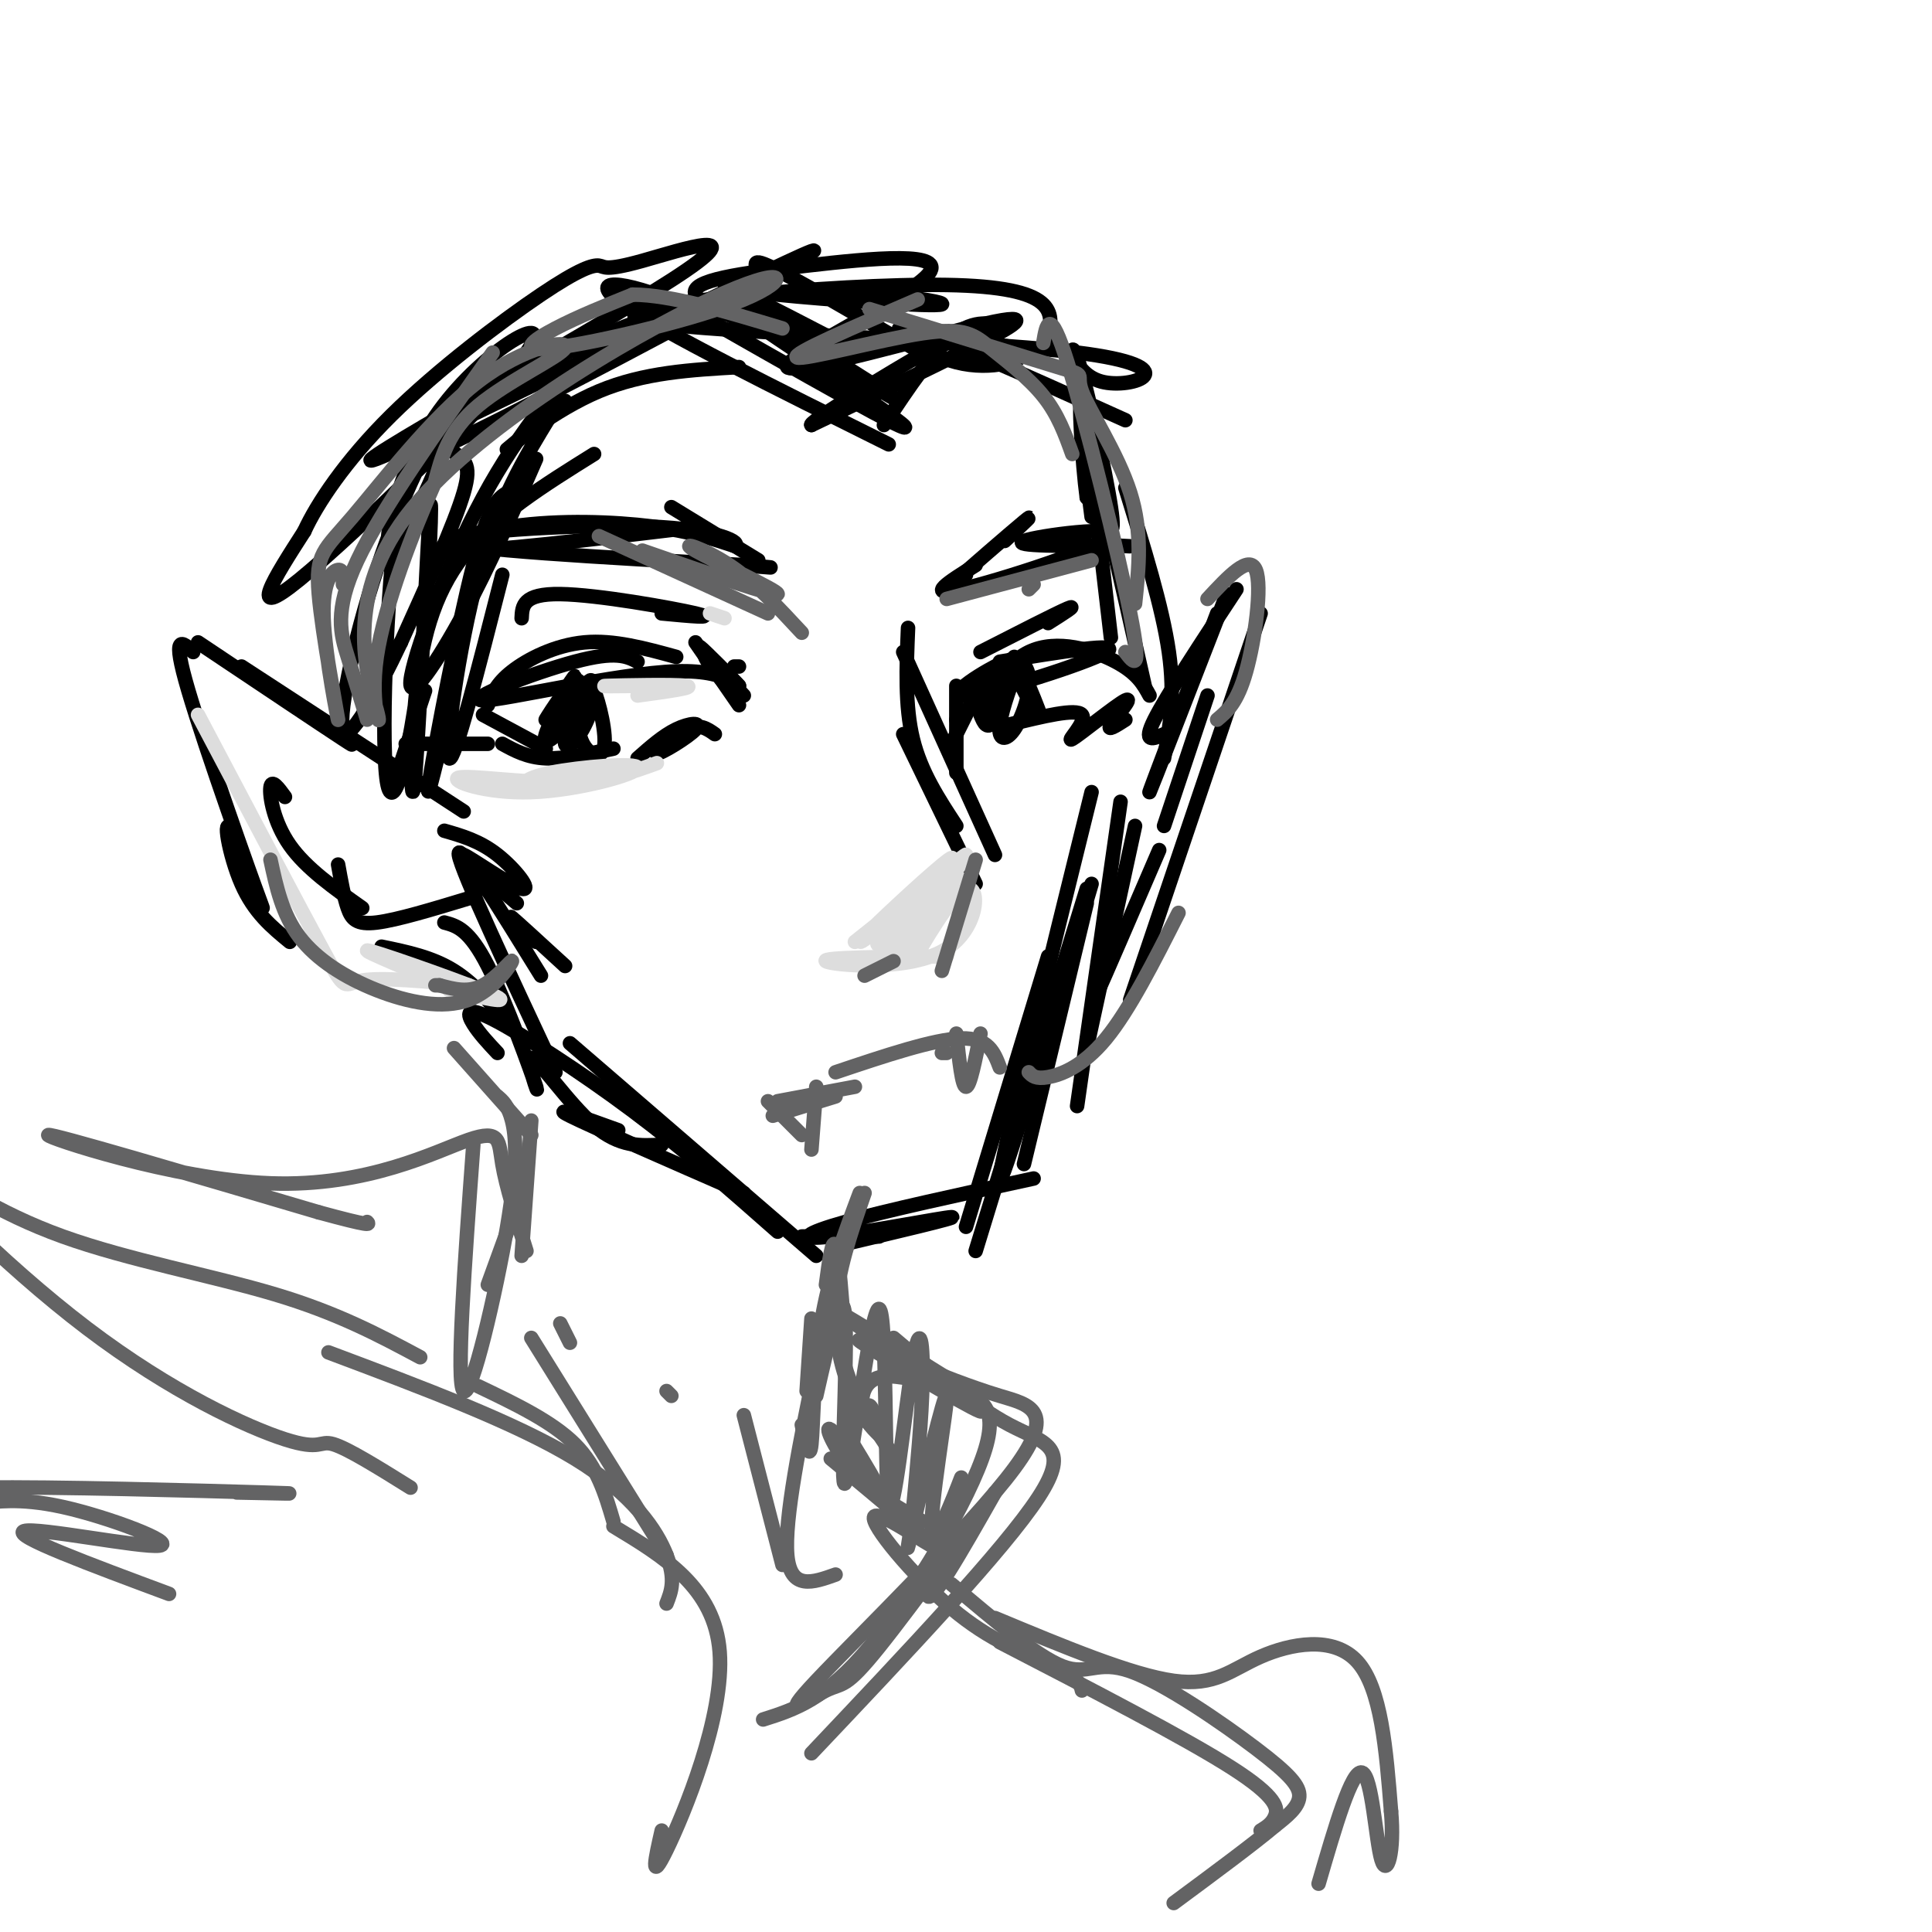 <svg viewBox='0 0 400 400' version='1.1' xmlns='http://www.w3.org/2000/svg' xmlns:xlink='http://www.w3.org/1999/xlink'><g fill='none' stroke='rgb(0,0,0)' stroke-width='3' stroke-linecap='round' stroke-linejoin='round'><path d='M96,168c0.000,0.000 -46.000,-30.000 -46,-30'/><path d='M67,150c4.167,2.917 8.333,5.833 4,3c-4.333,-2.833 -17.167,-11.417 -30,-20'/><path d='M40,135c-2.303,-2.124 -4.606,-4.249 -1,8c3.606,12.249 13.121,38.871 15,44c1.879,5.129 -3.879,-11.234 -6,-15c-2.121,-3.766 -0.606,5.067 2,11c2.606,5.933 6.303,8.967 10,12'/><path d='M59,165c-1.378,-1.889 -2.756,-3.778 -3,-2c-0.244,1.778 0.644,7.222 4,12c3.356,4.778 9.178,8.889 15,13'/><path d='M70,179c0.600,3.356 1.200,6.711 2,9c0.800,2.289 1.800,3.511 6,3c4.200,-0.511 11.600,-2.756 19,-5'/><path d='M92,172c3.661,1.054 7.321,2.107 11,5c3.679,2.893 7.375,7.625 5,7c-2.375,-0.625 -10.821,-6.607 -12,-7c-1.179,-0.393 4.911,4.804 11,10'/><path d='M84,154c0.000,0.000 17.000,0.000 17,0'/><path d='M82,161c0.000,0.000 6.000,-18.000 6,-18'/><path d='M111,195c-3.000,-2.917 -6.000,-5.833 -5,-5c1.000,0.833 6.000,5.417 11,10'/><path d='M79,196c5.250,1.083 10.500,2.167 15,5c4.500,2.833 8.250,7.417 12,12'/><path d='M92,191c2.560,0.686 5.120,1.372 9,9c3.880,7.628 9.081,22.199 10,25c0.919,2.801 -2.445,-6.169 -1,-6c1.445,0.169 7.699,9.477 13,14c5.301,4.523 9.651,4.262 14,4'/><path d='M128,234c-7.167,-2.583 -14.333,-5.167 -10,-3c4.333,2.167 20.167,9.083 36,16'/><path d='M103,218c-1.881,-2.006 -3.762,-4.012 -5,-6c-1.238,-1.988 -1.833,-3.958 4,-1c5.833,2.958 18.095,10.845 29,19c10.905,8.155 20.452,16.577 30,25'/><path d='M118,216c0.000,0.000 51.000,44.000 51,44'/><path d='M166,256c0.000,0.000 16.000,0.000 16,0'/><path d='M92,151c-2.111,8.778 -4.222,17.556 -3,10c1.222,-7.556 5.778,-31.444 9,-44c3.222,-12.556 5.111,-13.778 7,-15'/><path d='M104,119c-4.978,19.533 -9.956,39.067 -11,38c-1.044,-1.067 1.844,-22.733 6,-38c4.156,-15.267 9.578,-24.133 15,-33'/><path d='M111,95c-4.798,11.012 -9.595,22.024 -15,32c-5.405,9.976 -11.417,18.917 -11,14c0.417,-4.917 7.262,-23.690 15,-38c7.738,-14.310 16.369,-24.155 25,-34'/><path d='M117,83c-6.533,5.444 -13.067,10.889 -12,10c1.067,-0.889 9.733,-8.111 19,-12c9.267,-3.889 19.133,-4.444 29,-5'/><path d='M123,94c-10.304,6.420 -20.607,12.840 -27,21c-6.393,8.160 -8.875,18.061 -10,30c-1.125,11.939 -0.894,25.917 0,15c0.894,-10.917 2.450,-46.730 3,-54c0.550,-7.270 0.094,14.002 -2,32c-2.094,17.998 -5.826,32.720 -7,23c-1.174,-9.720 0.211,-43.884 3,-59c2.789,-15.116 6.982,-11.185 10,-9c3.018,2.185 4.862,2.624 3,9c-1.862,6.376 -7.431,18.688 -13,31'/><path d='M83,133c-4.986,10.553 -10.952,21.434 -12,18c-1.048,-3.434 2.824,-21.185 8,-36c5.176,-14.815 11.658,-26.695 15,-32c3.342,-5.305 3.543,-4.035 0,5c-3.543,9.035 -10.831,25.835 -13,26c-2.169,0.165 0.779,-16.306 10,-29c9.221,-12.694 24.713,-21.610 18,-12c-6.713,9.610 -35.632,37.746 -47,47c-11.368,9.254 -5.184,-0.373 1,-10'/><path d='M63,110c2.542,-5.570 8.395,-14.496 18,-24c9.605,-9.504 22.960,-19.586 31,-25c8.040,-5.414 10.763,-6.162 12,-6c1.237,0.162 0.987,1.232 9,-1c8.013,-2.232 24.288,-7.767 6,4c-18.288,11.767 -71.139,40.834 -61,37c10.139,-3.834 83.268,-40.571 90,-43c6.732,-2.429 -52.934,29.449 -73,39c-20.066,9.551 -0.533,-3.224 19,-16'/><path d='M114,75c9.832,-5.794 24.914,-12.280 43,-14c18.086,-1.720 39.178,1.326 38,2c-1.178,0.674 -24.625,-1.026 -34,-2c-9.375,-0.974 -4.678,-1.224 -4,-3c0.678,-1.776 -2.663,-5.079 2,-3c4.663,2.079 17.332,9.539 30,17'/><path d='M174,71c-14.569,-7.563 -29.139,-15.126 -22,-10c7.139,5.126 35.986,22.941 34,22c-1.986,-0.941 -34.804,-20.638 -35,-20c-0.196,0.638 32.230,21.611 36,25c3.770,3.389 -21.115,-10.805 -46,-25'/><path d='M141,63c-12.267,-5.178 -19.933,-5.622 -12,0c7.933,5.622 31.467,17.311 55,29'/><path d='M183,88c5.222,-7.889 10.444,-15.778 15,-19c4.556,-3.222 8.444,-1.778 9,-1c0.556,0.778 -2.222,0.889 -5,1'/><path d='M173,73c-13.780,-4.507 -27.560,-9.013 -29,-12c-1.440,-2.987 9.460,-4.453 23,-6c13.540,-1.547 29.719,-3.174 25,2c-4.719,5.174 -30.337,17.150 -29,19c1.337,1.850 29.629,-6.425 41,-9c11.371,-2.575 5.820,0.550 -3,5c-8.820,4.450 -20.910,10.225 -33,16'/><path d='M168,88c-1.069,-0.215 12.758,-8.753 20,-13c7.242,-4.247 7.899,-4.204 12,-4c4.101,0.204 11.646,0.570 12,2c0.354,1.430 -6.482,3.923 -14,2c-7.518,-1.923 -15.720,-8.264 -10,-7c5.720,1.264 25.360,10.132 45,19'/><path d='M217,70c1.078,-5.307 2.156,-10.614 -21,-11c-23.156,-0.386 -70.545,4.148 -64,7c6.545,2.852 67.023,4.023 91,7c23.977,2.977 11.452,7.759 5,6c-6.452,-1.759 -6.833,-10.059 -5,-5c1.833,5.059 5.878,23.477 7,31c1.122,7.523 -0.679,4.149 -2,2c-1.321,-2.149 -2.160,-3.075 -3,-4'/><path d='M225,103c-0.956,-6.978 -1.844,-22.422 -1,-19c0.844,3.422 3.422,25.711 6,48'/><path d='M226,107c-1.417,-10.917 -2.833,-21.833 -1,-16c1.833,5.833 6.917,28.417 12,51'/><path d='M233,101c3.833,12.333 7.667,24.667 9,34c1.333,9.333 0.167,15.667 -1,22'/><path d='M241,171c0.000,0.000 9.000,-27.000 9,-27'/><path d='M241,152c-2.250,1.000 -4.500,2.000 -2,-3c2.500,-5.000 9.750,-16.000 17,-27'/><path d='M252,127c-7.167,18.833 -14.333,37.667 -14,37c0.333,-0.667 8.167,-20.833 16,-41'/><path d='M261,127c0.000,0.000 -27.000,80.000 -27,80'/><path d='M240,176c-5.667,13.167 -11.333,26.333 -13,30c-1.667,3.667 0.667,-2.167 3,-8'/><path d='M235,171c-4.417,20.333 -8.833,40.667 -10,46c-1.167,5.333 0.917,-4.333 3,-14'/><path d='M232,166c0.000,0.000 -9.000,63.000 -9,63'/><path d='M225,187c0.000,0.000 -13.000,54.000 -13,54'/><path d='M225,184c0.000,0.000 -23.000,75.000 -23,75'/><path d='M173,258c12.827,-3.024 25.655,-6.048 24,-6c-1.655,0.048 -17.792,3.167 -25,4c-7.208,0.833 -5.488,-0.619 3,-3c8.488,-2.381 23.744,-5.690 39,-9'/><path d='M200,254c0.000,0.000 17.000,-56.000 17,-56'/><path d='M226,164c-9.500,38.417 -19.000,76.833 -19,80c0.000,3.167 9.500,-28.917 19,-61'/><path d='M112,202c-8.750,-14.167 -17.500,-28.333 -17,-25c0.500,3.333 10.250,24.167 20,45'/><path d='M101,146c0.867,-2.222 1.733,-4.444 5,-7c3.267,-2.556 8.933,-5.444 15,-6c6.067,-0.556 12.533,1.222 19,3'/><path d='M132,137c-2.242,-1.138 -4.485,-2.276 -13,0c-8.515,2.276 -23.304,7.966 -19,8c4.304,0.034 27.700,-5.589 40,-6c12.300,-0.411 13.504,4.389 12,4c-1.504,-0.389 -5.715,-5.968 -6,-7c-0.285,-1.032 3.358,2.484 7,6'/><path d='M153,142c-1.089,-1.289 -7.311,-7.511 -8,-8c-0.689,-0.489 4.156,4.756 9,10'/><path d='M100,148c0.000,0.000 13.000,7.000 13,7'/><path d='M104,154c2.583,1.417 5.167,2.833 9,3c3.833,0.167 8.917,-0.917 14,-2'/><path d='M132,157c2.648,-2.343 5.295,-4.686 8,-6c2.705,-1.314 5.467,-1.600 4,0c-1.467,1.600 -7.164,5.085 -8,5c-0.836,-0.085 3.190,-3.738 6,-5c2.810,-1.262 4.405,-0.131 6,1'/><path d='M122,147c0.031,-3.041 0.063,-6.083 1,-4c0.937,2.083 2.780,9.289 2,12c-0.780,2.711 -4.182,0.925 -5,-3c-0.818,-3.925 0.949,-9.991 2,-11c1.051,-1.009 1.385,3.039 0,7c-1.385,3.961 -4.488,7.836 -5,6c-0.512,-1.836 1.568,-9.382 2,-11c0.432,-1.618 -0.784,2.691 -2,7'/><path d='M117,150c-1.703,2.452 -4.959,5.082 -4,2c0.959,-3.082 6.133,-11.878 6,-12c-0.133,-0.122 -5.574,8.429 -6,9c-0.426,0.571 4.164,-6.837 6,-8c1.836,-1.163 0.918,3.918 0,9'/><path d='M207,145c-1.000,1.833 -2.000,3.667 -2,3c0.000,-0.667 1.000,-3.833 2,-7'/><path d='M210,136c-3.595,6.024 -7.190,12.048 -7,11c0.190,-1.048 4.167,-9.167 10,-12c5.833,-2.833 13.524,-0.381 18,2c4.476,2.381 5.738,4.690 7,7'/><path d='M233,149c-1.981,1.274 -3.962,2.549 -3,1c0.962,-1.549 4.866,-5.920 3,-5c-1.866,0.920 -9.502,7.132 -11,8c-1.498,0.868 3.144,-3.609 2,-5c-1.144,-1.391 -8.072,0.305 -15,2'/><path d='M213,142c1.518,3.645 3.036,7.289 2,6c-1.036,-1.289 -4.627,-7.513 -5,-10c-0.373,-2.487 2.472,-1.238 3,2c0.528,3.238 -1.262,8.464 -3,11c-1.738,2.536 -3.425,2.381 -3,-1c0.425,-3.381 2.960,-9.987 3,-10c0.040,-0.013 -2.417,6.568 -4,9c-1.583,2.432 -2.291,0.716 -3,-1'/><path d='M207,137c12.827,-2.095 25.655,-4.190 22,-2c-3.655,2.190 -23.792,8.667 -29,9c-5.208,0.333 4.512,-5.476 8,-7c3.488,-1.524 0.744,1.238 -2,4'/><path d='M206,141c-1.667,2.000 -4.833,5.000 -8,8'/><path d='M204,140c0.000,0.000 -7.000,14.000 -7,14'/><path d='M198,142c0.000,0.000 0.000,18.000 0,18'/><path d='M153,138c0.000,0.000 -1.000,0.000 -1,0'/><path d='M144,133c0.000,0.000 9.000,13.000 9,13'/><path d='M137,127c5.889,0.556 11.778,1.111 7,0c-4.778,-1.111 -20.222,-3.889 -28,-4c-7.778,-0.111 -7.889,2.444 -8,5'/><path d='M203,135c7.833,-4.000 15.667,-8.000 18,-9c2.333,-1.000 -0.833,1.000 -4,3'/><path d='M139,105c0.000,0.000 18.000,11.000 18,11'/><path d='M145,109c-22.149,2.655 -44.298,5.310 -51,5c-6.702,-0.310 2.042,-3.583 12,-5c9.958,-1.417 21.131,-0.976 29,0c7.869,0.976 12.435,2.488 17,4'/><path d='M152,113c1.726,-0.405 -2.458,-3.417 -18,-4c-15.542,-0.583 -42.440,1.262 -41,3c1.440,1.738 31.220,3.369 61,5'/><path d='M154,117c10.000,0.833 4.500,0.417 -1,0'/><path d='M208,112c3.422,-3.178 6.844,-6.356 4,-4c-2.844,2.356 -11.956,10.244 -15,13c-3.044,2.756 -0.022,0.378 3,-2'/><path d='M202,117c-5.429,3.381 -10.857,6.762 -3,5c7.857,-1.762 29.000,-8.667 31,-11c2.000,-2.333 -15.143,-0.095 -18,1c-2.857,1.095 8.571,1.048 20,1'/><path d='M232,113c3.333,0.167 1.667,0.083 0,0'/><path d='M188,130c-0.333,8.083 -0.667,16.167 1,23c1.667,6.833 5.333,12.417 9,18'/><path d='M187,135c0.000,0.000 19.000,42.000 19,42'/><path d='M187,152c0.000,0.000 15.000,31.000 15,31'/></g>
<g fill='none' stroke='rgb(221,221,221)' stroke-width='3' stroke-linecap='round' stroke-linejoin='round'><path d='M177,195c11.821,-9.410 23.641,-18.821 23,-18c-0.641,0.821 -13.744,11.872 -19,16c-5.256,4.128 -2.667,1.333 3,-4c5.667,-5.333 14.410,-13.205 13,-11c-1.410,2.205 -12.974,14.487 -15,17c-2.026,2.513 5.487,-4.744 13,-12'/><path d='M195,183c3.993,-3.982 7.474,-7.936 3,-3c-4.474,4.936 -16.903,18.762 -16,18c0.903,-0.762 15.139,-16.111 16,-16c0.861,0.111 -11.653,15.684 -13,17c-1.347,1.316 8.472,-11.624 11,-14c2.528,-2.376 -2.236,5.812 -7,14'/><path d='M189,199c1.249,-1.984 7.871,-13.944 11,-15c3.129,-1.056 2.766,8.793 -5,13c-7.766,4.207 -22.933,2.774 -24,2c-1.067,-0.774 11.967,-0.887 25,-1'/><path d='M199,182c0.000,0.000 1.000,5.000 1,5'/><path d='M200,183c0.000,0.000 -2.000,3.000 -2,3'/><path d='M41,148c10.578,20.044 21.156,40.089 26,49c4.844,8.911 3.956,6.689 8,6c4.044,-0.689 13.022,0.156 22,1'/><path d='M90,203c-8.467,-3.556 -16.933,-7.111 -13,-6c3.933,1.111 20.267,6.889 25,9c4.733,2.111 -2.133,0.556 -9,-1'/><path d='M108,164c-0.009,-1.397 -0.019,-2.795 6,-4c6.019,-1.205 18.066,-2.218 18,-1c-0.066,1.218 -12.244,4.667 -22,5c-9.756,0.333 -17.088,-2.449 -15,-3c2.088,-0.551 13.597,1.128 22,1c8.403,-0.128 13.702,-2.064 19,-4'/><path d='M132,144c6.156,-0.844 12.311,-1.689 10,-2c-2.311,-0.311 -13.089,-0.089 -16,0c-2.911,0.089 2.044,0.044 7,0'/><path d='M150,128c0.000,0.000 -3.000,-1.000 -3,-1'/></g>
<g fill='none' stroke='rgb(99,99,100)' stroke-width='3' stroke-linecap='round' stroke-linejoin='round'><path d='M202,178c0.000,0.000 -7.000,23.000 -7,23'/><path d='M185,199c0.000,0.000 -6.000,3.000 -6,3'/><path d='M161,228c0.000,0.000 16.000,-3.000 16,-3'/><path d='M173,227c0.000,0.000 -13.000,4.000 -13,4'/><path d='M195,218c0.000,0.000 1.000,0.000 1,0'/><path d='M169,225c0.000,0.000 -1.000,13.000 -1,13'/><path d='M166,235c0.000,0.000 -7.000,-7.000 -7,-7'/><path d='M198,214c0.583,5.500 1.167,11.000 2,11c0.833,0.000 1.917,-5.500 3,-11'/><path d='M173,222c10.167,-3.417 20.333,-6.833 26,-7c5.667,-0.167 6.833,2.917 8,6'/><path d='M174,271c-1.000,-1.000 -2.000,-2.000 -3,0c-1.000,2.000 -2.000,7.000 -3,12'/><path d='M168,273c0.000,0.000 -1.000,15.000 -1,15'/><path d='M171,266c0.667,-5.000 1.333,-10.000 2,-8c0.667,2.000 1.333,11.000 2,20'/><path d='M173,262c0.083,7.333 0.167,14.667 2,21c1.833,6.333 5.417,11.667 9,17'/><path d='M183,298c-1.956,-1.800 -3.911,-3.600 -6,-8c-2.089,-4.400 -4.311,-11.400 -4,-19c0.311,-7.600 3.156,-15.800 6,-24'/><path d='M178,247c-3.200,8.533 -6.400,17.067 -8,27c-1.600,9.933 -1.600,21.267 -2,25c-0.400,3.733 -1.200,-0.133 -2,-4'/><path d='M169,282c-3.333,16.333 -6.667,32.667 -6,40c0.667,7.333 5.333,5.667 10,4'/><path d='M172,302c10.577,8.780 21.155,17.560 21,18c-0.155,0.440 -11.042,-7.458 -12,-6c-0.958,1.458 8.012,12.274 16,19c7.988,6.726 14.994,9.363 22,12'/><path d='M219,345c4.500,2.833 4.750,3.917 5,5'/><path d='M207,340c19.200,9.933 38.400,19.867 48,26c9.600,6.133 9.600,8.467 9,10c-0.600,1.533 -1.800,2.267 -3,3'/><path d='M127,315c-1.667,-5.667 -3.333,-11.333 -8,-16c-4.667,-4.667 -12.333,-8.333 -20,-12'/><path d='M87,281c-8.511,-4.556 -17.022,-9.111 -30,-13c-12.978,-3.889 -30.422,-7.111 -44,-12c-13.578,-4.889 -23.289,-11.444 -33,-18'/><path d='M-20,238c1.124,4.188 20.435,23.659 38,37c17.565,13.341 33.383,20.553 41,23c7.617,2.447 7.033,0.128 10,1c2.967,0.872 9.483,4.936 16,9'/><path d='M68,280c19.422,7.289 38.844,14.578 51,22c12.156,7.422 17.044,14.978 19,20c1.956,5.022 0.978,7.511 0,10'/><path d='M190,62c-13.164,5.668 -26.329,11.337 -25,12c1.329,0.663 17.150,-3.678 26,-5c8.850,-1.322 10.729,0.375 14,3c3.271,2.625 7.935,6.179 11,10c3.065,3.821 4.533,7.911 6,12'/><path d='M216,71c0.644,-3.911 1.289,-7.822 5,4c3.711,11.822 10.489,39.378 13,52c2.511,12.622 0.756,10.311 -1,8'/><path d='M235,125c0.792,-7.423 1.583,-14.845 -1,-23c-2.583,-8.155 -8.542,-17.042 -10,-21c-1.458,-3.958 1.583,-2.988 -5,-5c-6.583,-2.012 -22.792,-7.006 -39,-12'/><path d='M102,73c-11.511,16.222 -23.022,32.444 -28,43c-4.978,10.556 -3.422,15.444 -2,20c1.422,4.556 2.711,8.778 4,13'/><path d='M71,121c0.044,-1.572 0.088,-3.144 -1,-3c-1.088,0.144 -3.309,2.002 -3,10c0.309,7.998 3.149,22.134 3,21c-0.149,-1.134 -3.288,-17.539 -4,-26c-0.712,-8.461 1.003,-8.977 7,-16c5.997,-7.023 16.278,-20.553 26,-28c9.722,-7.447 18.887,-8.813 18,-7c-0.887,1.813 -11.825,6.804 -18,12c-6.175,5.196 -7.588,10.598 -9,16'/><path d='M90,100c-4.267,9.504 -10.435,25.263 -12,36c-1.565,10.737 1.473,16.451 0,11c-1.473,-5.451 -7.455,-22.066 6,-40c13.455,-17.934 46.349,-37.187 63,-45c16.651,-7.813 17.061,-4.187 7,0c-10.061,4.187 -30.593,8.935 -39,10c-8.407,1.065 -4.688,-1.553 0,-4c4.688,-2.447 10.344,-4.724 16,-7'/><path d='M131,61c7.833,0.000 19.417,3.500 31,7'/><path d='M133,114c13.875,4.827 27.750,9.655 28,9c0.250,-0.655 -13.125,-6.792 -17,-9c-3.875,-2.208 1.750,-0.488 7,3c5.250,3.488 10.125,8.744 15,14'/><path d='M124,111c0.000,0.000 35.000,16.000 35,16'/><path d='M214,121c0.000,0.000 -1.000,1.000 -1,1'/><path d='M196,124c0.000,0.000 30.000,-8.000 30,-8'/><path d='M94,217c0.000,0.000 16.000,18.000 16,18'/><path d='M109,244c0.000,0.000 -8.000,22.000 -8,22'/><path d='M110,232c0.000,0.000 -2.000,28.000 -2,28'/><path d='M116,274c0.000,0.000 2.000,4.000 2,4'/><path d='M138,288c0.000,0.000 1.000,1.000 1,1'/><path d='M154,293c0.000,0.000 8.000,31.000 8,31'/><path d='M110,277c0.000,0.000 28.000,45.000 28,45'/><path d='M98,237c-1.815,24.774 -3.631,49.548 -2,51c1.631,1.452 6.708,-20.417 9,-34c2.292,-13.583 1.798,-18.881 1,-22c-0.798,-3.119 -1.899,-4.060 -3,-5'/><path d='M109,259c-2.107,-6.663 -4.214,-13.327 -5,-18c-0.786,-4.673 -0.252,-7.356 -7,-5c-6.748,2.356 -20.778,9.750 -41,9c-20.222,-0.750 -46.635,-9.643 -46,-10c0.635,-0.357 28.317,7.821 56,16'/><path d='M66,251c11.000,3.000 10.500,2.500 10,2'/><path d='M185,277c8.422,7.111 16.844,14.222 24,18c7.156,3.778 13.044,4.222 6,15c-7.044,10.778 -27.022,31.889 -47,53'/><path d='M127,316c10.489,6.333 20.978,12.667 22,26c1.022,13.333 -7.422,33.667 -11,41c-3.578,7.333 -2.289,1.667 -1,-4'/><path d='M158,356c6.444,-2.044 12.889,-4.089 22,-15c9.111,-10.911 20.889,-30.689 24,-41c3.111,-10.311 -2.444,-11.156 -8,-12'/><path d='M169,289c2.742,-12.093 5.483,-24.186 6,-16c0.517,8.186 -1.191,36.649 0,34c1.191,-2.649 5.280,-36.412 7,-36c1.720,0.412 1.069,34.997 2,40c0.931,5.003 3.443,-19.576 5,-29c1.557,-9.424 2.159,-3.693 2,4c-0.159,7.693 -1.080,17.346 -2,27'/><path d='M189,313c-0.820,7.030 -1.871,11.107 0,3c1.871,-8.107 6.664,-28.396 7,-27c0.336,1.396 -3.786,24.477 -3,28c0.786,3.523 6.481,-12.513 6,-11c-0.481,1.513 -7.137,20.575 -7,24c0.137,3.425 7.069,-8.788 14,-21'/><path d='M206,309c-2.813,3.596 -16.844,23.087 -24,32c-7.156,8.913 -7.437,7.247 -11,9c-3.563,1.753 -10.409,6.923 -2,-2c8.409,-8.923 32.072,-31.941 41,-44c8.928,-12.059 3.122,-13.160 -3,-15c-6.122,-1.840 -12.561,-4.420 -19,-7'/><path d='M188,282c-6.697,-2.923 -13.939,-6.732 -8,-3c5.939,3.732 25.061,15.005 23,13c-2.061,-2.005 -25.303,-17.287 -29,-20c-3.697,-2.713 12.152,7.144 28,17'/><path d='M202,289c0.274,1.099 -13.040,-4.654 -19,-4c-5.960,0.654 -4.566,7.715 -4,9c0.566,1.285 0.305,-3.204 1,-3c0.695,0.204 2.348,5.102 4,10'/><path d='M176,298c3.196,5.256 6.393,10.512 5,9c-1.393,-1.512 -7.375,-9.792 -9,-11c-1.625,-1.208 1.107,4.655 5,9c3.893,4.345 8.946,7.173 14,10'/><path d='M197,328c8.844,7.486 17.687,14.973 23,17c5.313,2.027 7.094,-1.405 14,1c6.906,2.405 18.936,10.648 26,16c7.064,5.352 9.161,7.815 9,10c-0.161,2.185 -2.581,4.093 -5,6'/><path d='M264,378c-4.333,3.667 -12.667,9.833 -21,16'/><path d='M35,330c-16.329,-6.073 -32.657,-12.147 -30,-13c2.657,-0.853 24.300,3.514 28,3c3.700,-0.514 -10.542,-5.907 -20,-8c-9.458,-2.093 -14.131,-0.884 -16,-1c-1.869,-0.116 -0.935,-1.558 0,-3'/><path d='M-3,308c12.889,-0.244 45.111,0.644 57,1c11.889,0.356 3.444,0.178 -5,0'/><path d='M206,335c14.155,5.905 28.310,11.810 37,13c8.690,1.190 11.917,-2.333 18,-5c6.083,-2.667 15.024,-4.476 20,1c4.976,5.476 5.988,18.238 7,31'/><path d='M288,375c0.762,8.405 -0.833,13.917 -2,10c-1.167,-3.917 -1.905,-17.262 -4,-18c-2.095,-0.738 -5.548,11.131 -9,23'/><path d='M250,124c4.311,-4.644 8.622,-9.289 10,-6c1.378,3.289 -0.178,14.511 -2,21c-1.822,6.489 -3.911,8.244 -6,10'/><path d='M244,189c-5.089,10.067 -10.178,20.133 -15,26c-4.822,5.867 -9.378,7.533 -12,8c-2.622,0.467 -3.311,-0.267 -4,-1'/><path d='M56,178c1.218,5.653 2.437,11.306 6,16c3.563,4.694 9.471,8.429 16,11c6.529,2.571 13.678,3.978 19,2c5.322,-1.978 8.818,-7.340 9,-8c0.182,-0.660 -2.948,3.383 -6,5c-3.052,1.617 -6.026,0.809 -9,0'/><path d='M91,204c-1.500,0.000 -0.750,0.000 0,0'/></g>
</svg>